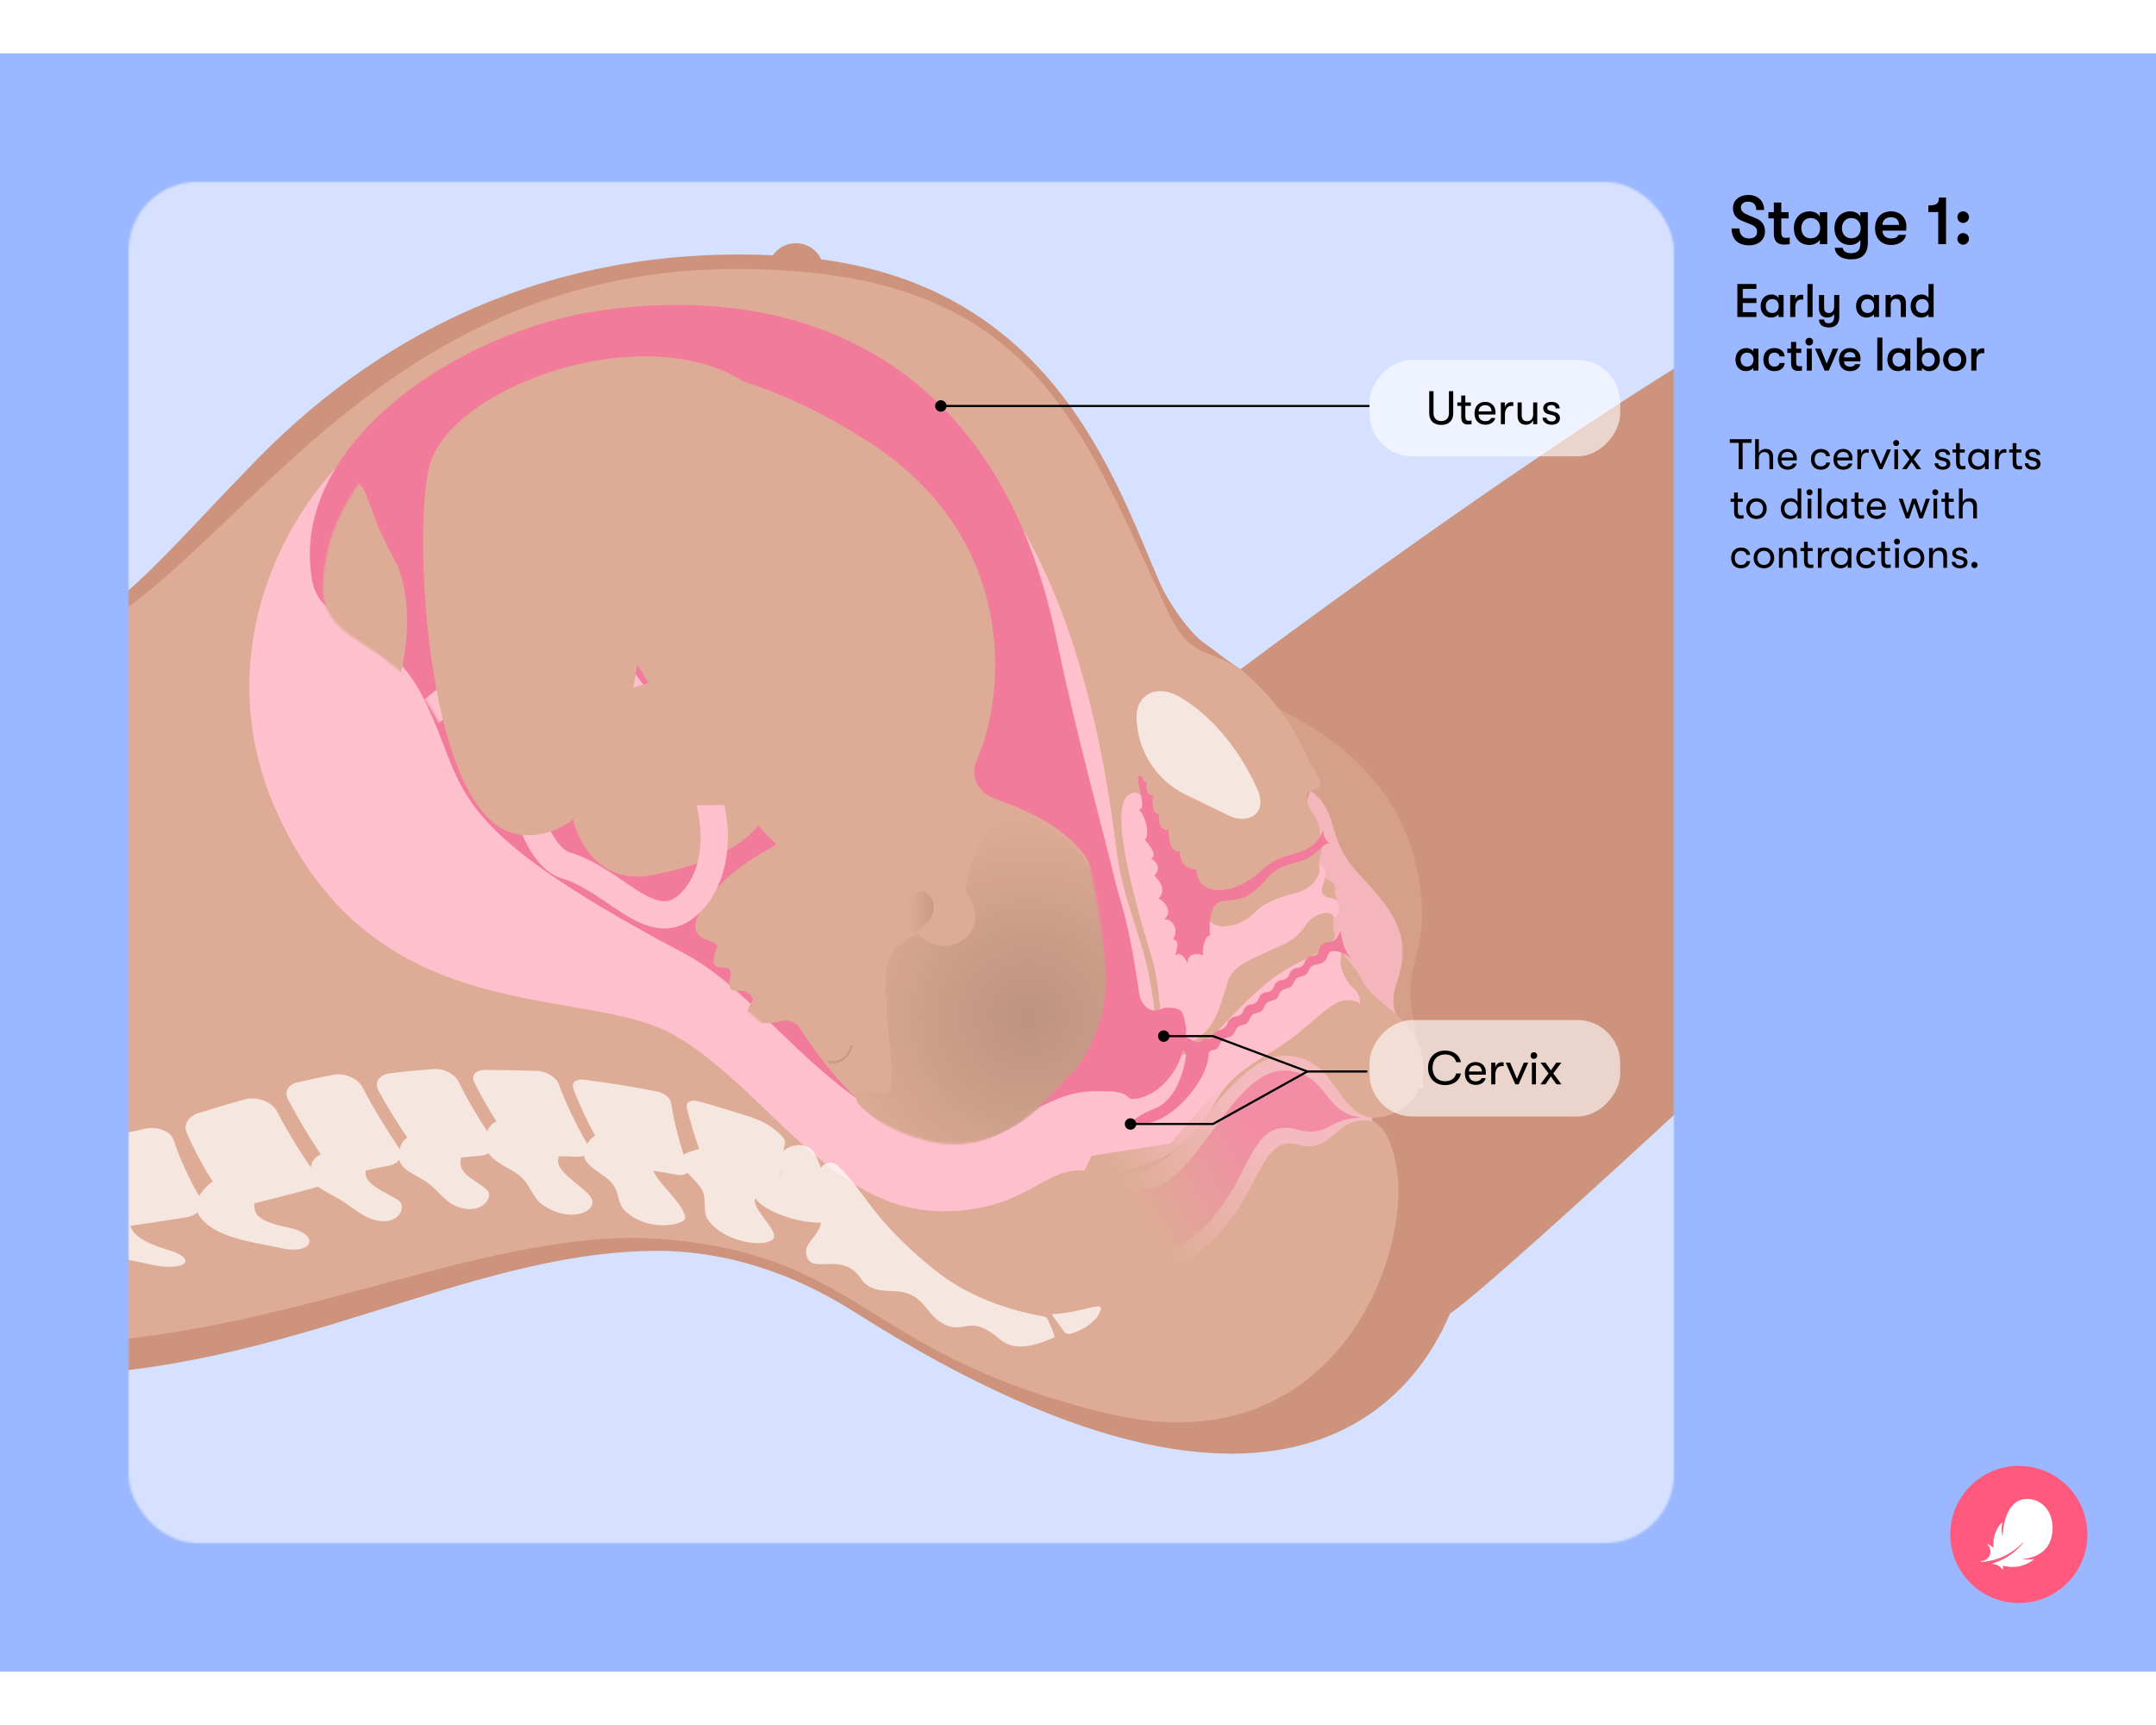 <?xml version="1.0" encoding="utf-8"?>
<svg xmlns="http://www.w3.org/2000/svg" fill="none" height="8" viewBox="0 0 1006 755" width="10">
<rect fill="#9BB7FF" height="755" transform="matrix(-1 0 0 1 1006 0)" width="1006"/>
<circle cx="942" cy="691" fill="#FF5A7D" r="32"/>
<path d="M924.522 703.827C926.71 703.7 930.567 703.158 934.561 701.366C940.875 698.534 944.136 694.403 944.185 694.442C944.342 694.564 942.086 697.807 937.843 700.663C934.805 702.704 932.232 703.764 929.63 704.545C927.994 705.033 930.509 704.159 932.857 705.81C934.469 706.942 934.537 708.173 934.6 707.167C934.63 706.703 934.61 706.039 934.566 705.541C936.051 705.961 938.17 706.352 940.821 706.059C943.712 705.736 946.378 704.662 948.746 702.885C949.576 702.26 948.844 702.445 948.419 702.528C947.384 702.729 945.489 702.934 943.385 702.431C944.805 702.431 953.995 701.767 956.798 693.7C959.776 685.111 955.704 674.447 945.679 674.447C935.65 674.447 934.298 689.345 934.473 692.104C933.966 690.614 933.756 688.422 934.102 686.522C934.234 685.805 934.41 684.984 933.521 686.039C931.817 688.065 929.581 691.977 930.23 697.235C929.439 696.581 928.726 696.127 928.062 695.785C927.315 695.399 926.993 695.248 927.828 696.293C928.487 697.118 929.288 699.003 928.282 700.966C927.511 702.47 926.182 703.212 924.766 703.368C924.093 703.427 924.039 703.856 924.522 703.827Z" fill="white"/>
<mask height="635" id="mask0_970_1613" maskUnits="userSpaceOnUse" style="mask-type:alpha" width="721" x="60" y="60">
<rect fill="#D9D9D9" height="635" rx="32" width="721" x="60" y="60"/>
</mask>
<g mask="url(#mask0_970_1613)">
<rect fill="#D5E1FF" height="663" width="836" x="-40" y="48"/>
<path d="M521 448L542 448" stroke="black"/>
<path d="M384.396 101.43C384.467 108.592 378.696 114.474 371.5 114.545C364.304 114.617 358.418 108.865 358.347 101.687C358.276 94.51 364.047 88.643 371.243 88.572C378.439 88.501 384.325 94.252 384.396 101.43Z" fill="#CE937D"/>
<path d="M17.412 274.474L21.836 270.87C36.493 258.93 45 241.028 45 222.123C45 182.967 9.595 153.336 -28.949 160.233L-50 164C-50 164 -80.5 171.5 -106.5 177.5C-132.5 183.5 -177 188.777 -177 188.777C-177 188.777 -242.998 559.135 -188.999 588C-135 616.866 20.798 616.866 20.798 616.866C133.388 615.752 216.845 559.562 304.908 558.691C342.735 558.317 375.167 572.137 399.248 587.561C617.839 726.147 668.992 605.275 676.541 588C701.824 570.92 891.001 393 891.001 393L891.001 94.654C838.858 92.141 578.867 287.304 578.867 287.304C570.231 281.779 566.319 278.067 562.31 275.417C555.05 270.647 544.905 255.561 541.427 247.588C519.619 197.649 489.954 102.83 368.599 94.654C265.726 87.74 182.504 125.652 120.568 188.777C75.29 234.937 51.768 266.818 17.412 274.474Z" fill="#CE937D"/>
<path d="M495.309 294.341C518.398 290.3 555.16 290.997 585.108 300.969C630.374 318.812 659.389 349.512 663.249 394.602C665.578 421.739 653.119 427.641 660.165 452.841C670.066 488.264 496.183 382.713 495.309 294.341Z" fill="#DEAC96" opacity="0.5"/>
<g opacity="0.8">
<g filter="url(#filter0_d_970_1613)" opacity="0.9">
<path d="M611.566 331.387C624.484 340.758 619.356 352.506 631.093 366.746C639.404 376.823 654.752 389.26 654.494 406.754C654.298 419.529 648.308 423.446 650.763 433.782C654.454 449.346 661.815 445.723 664.028 470.371L625.97 459.865L593.565 375.694L611.566 331.387Z" fill="#FFC0CD"/>
</g>
</g>
<path d="M634.648 430.713C642.124 446.517 660.614 447.041 664.013 470.37C666.273 485.857 653.737 496.433 640.712 496.562C639.406 496.605 639.153 497.545 640.76 498.252C645.085 500.161 649.893 507.43 651.875 521.275C657.838 562.855 621.779 659.6 517.159 634.628C403.736 607.56 403.283 561.76 311.606 553.383C228.395 545.783 133.241 600.952 20.651 602.065C20.651 602.065 -110.001 602.065 -231.001 580C-352.001 557.935 -188.501 200 -188.501 200C-188.501 200 -126.501 191.5 -99.001 185C-79.102 180.297 -49.777 172.452 -35.088 168.474C-29.062 166.843 -22.821 166.197 -16.59 166.583C10.689 168.273 32.869 189.206 36.132 216.342L36.352 218.173C38.639 237.186 31.529 256.123 17.295 268.934L4.999 280C98.499 280 156.929 79.117 379.625 102.461C486.216 113.626 508.071 182.27 544.875 260.311C555.226 282.281 562.248 276.985 578.882 287.319C603.384 307.981 609.365 328.041 611.551 331.401C623.982 350.522 606.489 337.384 610.242 349.828C611.991 355.652 615.685 355.953 616.053 365.218C618.744 371.355 614.498 374.333 615.573 380.363C616.631 386.27 624.527 385.47 622.782 390.959C622.807 393.464 624.84 393.767 623.201 399.132C618.375 414.919 630.933 423.664 634.633 430.728L634.648 430.713Z" fill="#DEAC96"/>
<g filter="url(#filter1_d_970_1613)">
<path d="M537.349 409.005C526.185 371.764 517.182 335.379 528.302 332.41C542.091 328.739 552.021 395.103 570.732 394.672C578.323 394.074 581.868 391.764 586.498 387.215C590.717 383.069 597.278 380.975 604.978 378.901C613.475 376.619 616.274 370.443 616.069 365.204C618.724 367.79 618.927 371.262 617.47 374.735C615.547 379.288 618.117 381.077 620.256 381.225C625.565 381.602 626.223 387.421 622.844 390.99C621.952 386.28 613.361 388.471 610.176 392.914C604.548 400.731 602.753 401.195 593.813 405.357C585.134 409.408 575.431 412.655 573.088 419.841C568.58 433.642 567.388 442.215 556.253 448.274C537.331 458.559 544.728 433.586 537.349 409.005Z" fill="#FFC0CD"/>
</g>
<g filter="url(#filter2_i_970_1613)">
<path d="M591.777 397.015C582.005 408.686 576.118 407.468 570.45 408.139C564.582 408.843 564.019 418.701 564.597 424.305C563.037 423.66 560.858 428.784 561.304 433.406C558.496 432.573 554.048 432.141 554.116 437.474C553.748 436.048 551.226 431.354 548.541 433.533C548.522 431.673 551.066 426.114 547.238 426.168C549.982 422.252 547.988 416.569 543.022 416.649C545.746 415.269 546.467 410.497 540.604 406.943C544.577 402.785 540.735 398.396 538.638 396.311C541.089 393.75 540.89 390.786 537.158 388.225C540.268 386.934 536.171 381.687 534.168 379.693C536.649 377.102 534.612 368.638 531.397 365.457C535.795 365.398 529.125 350.309 531.519 349.808C533.775 349.34 533.08 353.651 535.02 352.341C534.62 355.465 534.993 358.935 537.945 358.906C537.593 362.183 537.678 367.685 540.753 367.639C540.82 372.865 541.735 375.146 545.225 375.096C545.353 380.228 546.529 385.642 550.522 385.05C550.535 391.029 554.157 393.421 558.201 393.351C558.229 396.163 559.705 402.343 567.016 402.993C574.035 403.631 581.585 400.497 589.524 393.102C596.915 386.22 606.944 386.459 611.537 382.878C614.437 380.621 616.504 378.203 617.485 374.704C617.176 379.226 620.271 381.193 620.271 381.193C616.734 381.228 615.826 385.772 608.92 388.837C605.399 390.409 596.671 391.156 591.792 396.984L591.777 397.015Z" fill="#F27A9B"/>
</g>
<g opacity="0.7">
<path d="M625.495 501.891C619.503 507.13 614.366 511.684 605.837 509.233C591.016 504.968 588.827 523.019 576.061 541.498C545.314 586.023 508.326 567.084 498.429 561.54L510.743 516.091C524.037 521.431 532.368 533.43 560.987 497.656C583.438 469.583 592.923 466.046 604.6 468.129C623.257 471.464 624.94 495.518 640.729 496.576C640.468 496.609 639.612 497.186 640.776 498.266C636.522 497.263 630.252 497.74 625.495 501.906L625.495 501.891Z" fill="#FFC0CD"/>
</g>
<g filter="url(#filter3_d_970_1613)">
<path d="M505.5 508.5C486.25 507.322 479.019 527.257 440.176 527.519C387.616 527.869 357.406 469.714 314.381 445.208C272.33 421.262 173.679 444.709 128.001 338.643C99.748 272.998 126.511 205.088 169.56 168.264C206.769 136.418 290.928 107.718 371.983 127.421C471.937 151.717 507.722 252.686 520.886 358.489C523.827 382.116 532.446 398.431 536.238 417.975C541.181 443.519 538.008 450.743 545.508 453.39C550.6 455.184 555.692 455.272 562.441 448.842C575.558 436.323 577.75 432.49 590.62 421.465C604.603 409.476 619.644 407.959 623.232 399.162C623.232 399.162 626.435 404.234 625.58 409.529C624.971 413.271 627.526 419.686 630.599 422.529C633.145 424.887 634.575 426.471 634.617 430.744C633.716 429.754 631.247 428.902 627.834 429.059C622.3 429.298 615.346 436.714 604.818 445.195C592.506 455.108 576.197 460.556 567.686 475.442C561.776 485.784 547.207 510.673 512 508.5L505.5 508.5Z" fill="#FFC0CD"/>
</g>
<path d="M553.46 467.545C553.355 464.672 545.997 460.236 543.5 459.661C539.817 458.821 543.5 456 554.905 459.661C556.51 460.306 558.5 462.5 560.697 460.618C561.816 458.717 564.668 460.963 565.494 459.049C567.479 454.48 568.918 456.894 571.629 454.208C573.258 452.594 572.588 451.647 574.388 450.231C576.189 448.814 577.015 449.943 578.8 448.527C580.586 447.111 579.759 445.981 581.56 444.565C583.361 443.148 584.202 444.277 585.972 442.861C587.742 441.445 586.931 440.3 588.732 438.884C590.532 437.467 591.359 438.612 593.144 437.18C594.929 435.748 594.103 434.619 595.903 433.202C597.704 431.786 598.53 432.915 600.316 431.499C602.101 430.082 601.275 428.953 603.075 427.537C604.876 426.12 605.702 427.249 607.487 425.833C609.288 424.416 608.446 423.287 610.247 421.871C612.048 420.454 613.061 421.797 614.659 420.167C615.923 418.894 615.076 417.181 616.876 415.749C618.677 414.333 620.898 414.972 622.517 413.864C623.953 412.897 625.114 410.549 625.564 409.423C625.936 411.294 626.104 417.379 630.583 422.438C626.935 418.985 621.71 417.853 620.114 419.714C619.096 420.907 619.455 423.009 616.854 424.372C615.599 425.03 613.123 425.024 611.918 425.989C610.804 426.876 610.47 428.878 609.28 429.827C608.151 430.73 606.181 430.611 605.007 431.575C603.832 432.54 603.544 434.495 602.385 435.444C601.225 436.393 599.271 436.274 598.112 437.223C596.952 438.172 596.649 440.158 595.505 441.091C594.361 442.025 592.376 441.937 591.232 442.886C590.088 443.85 589.769 445.836 588.641 446.77C587.512 447.703 585.527 447.63 584.398 448.564C583.27 449.497 582.936 451.529 581.823 452.463C580.663 453.427 578.679 453.339 577.581 454.272C576.406 455.268 576.103 457.253 575.005 458.171C573.815 459.167 571.862 459.094 570.778 459.981C569.085 461.381 569.084 462.825 568.234 463.894C567.383 464.963 566.351 464.805 565.431 465.06C564.587 465.299 564.026 466.057 563.988 466.934C563.682 473.316 559.142 482.26 551.16 490.024C544.976 496.049 536.5 501 527.5 499.5C527.5 499.5 529 496.5 537.118 492.945C548.802 489.494 552.332 474.719 553.429 467.469L553.46 467.545Z" fill="#F27A9B"/>
<g filter="url(#filter4_i_970_1613)">
<path d="M528.351 500.536C540.79 500.072 553.462 485.603 553.462 467.545L552.5 462.5L551.5 460C549.5 457.5 546 458 543 458C537 461.5 532.356 457 531.5 451C526.578 416.5 522.288 406.845 521 401.5C512.902 367.903 503.23 334.779 492.547 284.023C467.712 165.961 385.626 118.172 280.933 132.549C214.235 141.708 133.998 195.315 145.73 258.926C149.679 280.313 180.065 278.598 197.588 313.47C219.189 356.448 202.799 370.812 319.102 432.543C344.765 446.169 361.998 470.422 391.621 494.138C420.67 517.398 445.5 526.5 484.5 504.5C499 497.5 504 496.464 518.5 497C520.198 497.063 523.911 497.604 525.614 498.948C526.435 499.596 527.306 500.575 528.351 500.536Z" fill="#F27A9B"/>
</g>
<g filter="url(#filter5_i_970_1613)">
<path d="M355.126 354.258C362.59 364.114 348.679 383.48 303.889 391.931C259.098 400.382 253.819 320.661 288.24 333.463C322.66 346.264 355.111 354.258 355.111 354.258L355.126 354.258Z" fill="#DEAC96"/>
</g>
<g opacity="0.7">
<path d="M498.674 559.926C503.468 561.031 510.481 559.563 514.814 552.942C517.541 548.796 519.351 549.884 518.978 554.13C518.507 559.407 523.411 562.248 529.546 562.188C541.371 562.071 558.467 556.906 573.725 532.301C584.291 515.273 587.479 497.12 605.475 502.152C619.57 506.101 619.708 496.709 635.208 496.555C617.532 494.332 619.788 476.834 601.62 474.677C581.62 472.308 568.479 502.595 551.63 520.253C537.231 535.351 533.953 525.793 528.548 534.331C526.57 538.101 525.872 537.493 524.578 534.124C523.079 530.265 514.145 527.264 508.867 526.932L498.705 559.895L498.674 559.926Z" fill="#F27A9B"/>
</g>
<g opacity="0.7">
<path d="M45.018 506.496C40.414 507.402 37.228 510.308 37.552 513.502C38.168 519.813 39.187 526.382 40.632 532.623C33.786 535.488 30.614 541.222 30.229 545.822C32.947 559.49 55.777 561.831 67.86 564.494C85.669 569.221 93.971 562.806 78.224 558.182C66.24 554.627 61.927 550.857 60.859 546.995C69.612 545.755 78.18 544.441 86.84 543.049C92.736 542.099 95.692 537.72 93.314 533.716C88.78 526.199 84.431 517.112 80.992 506.878C79.676 502.833 73.362 500.436 67.777 501.706C60.412 503.362 52.785 505.005 45.018 506.496Z" fill="white"/>
<path d="M92.739 494.358C87.879 495.851 85.472 499.671 87.094 503.513C90.336 511.013 94.505 518.949 99.269 526.357C93.891 530.007 91.038 535.43 91.461 539.284C96.357 552.239 117.154 554.369 129.329 557.016C146.504 561.426 149.954 551.002 134.605 547.833C119.35 544.726 118.515 541.199 118.715 536.478C128.426 534.138 138.151 531.598 147.706 528.952C149.515 528.427 150.13 526.899 149.024 525.434C141.447 515.026 134.695 504.042 129.131 493.43C126.812 489.072 119.805 486.513 114.16 487.998C107.259 489.942 100.144 492.072 92.709 494.374L92.739 494.358Z" fill="white"/>
<path d="M138.918 480.022C134.498 480.988 132.517 484.404 134.336 487.86C138.725 496.347 144.323 505.699 149.677 513.669C145.681 515.461 144.533 519.1 144.908 522.8C145.476 528.912 151.735 530.479 158.976 534.973C164.02 538.059 168.785 542.438 173.705 543.942C186.601 547.918 189.959 537.541 185.828 535.045C178.88 530.734 169.189 527.325 170.666 521.208C174.487 520.34 178.201 519.566 181.884 518.822C186.72 517.898 188.372 513.901 185.625 509.855C179.883 501.489 173.833 491.512 169.191 482.397C167.105 478.283 160.788 475.532 155.599 476.506C150.197 477.62 144.657 478.766 138.964 480.021L138.918 480.022Z" fill="white"/>
<path d="M226.257 474.239C221.89 474.282 219.67 476.902 221.348 480.19C224.157 485.895 227.772 492.207 231.662 498.317C229.733 499.166 228.408 500.547 227.686 502.168C222.036 517.026 237.795 518.192 244.138 525.184C247.729 529.084 248.824 534.038 252.867 536.949C265.923 546.334 279.09 540.348 275.968 534.123C273.255 528.785 257.033 521.337 261.041 514.488C263.764 514.584 266.456 514.696 269.056 514.793C273.857 515.038 275.966 512.143 273.791 508.414C269.114 500.421 264.106 490.08 260.662 480.831C259.571 477.798 255.052 474.968 250.929 474.763C247.251 474.554 230.855 474.239 226.272 474.254L226.241 474.254L226.257 474.239Z" fill="white"/>
<path d="M182.214 475.813C176.961 476.418 174.444 480.009 176.636 483.999C180.521 491.139 185.35 498.945 190.062 505.861C187.999 507.111 186.927 509.105 186.441 511.308C184.031 521.107 193.592 522.181 200.365 527.57C204.116 530.484 207.7 535.291 211.487 537.19C223.912 543.338 230.4 533.867 227.601 530.682C223.541 526.05 212.61 523.222 215.267 515.096C218.232 514.836 221.075 514.593 223.902 514.349C229.71 513.877 231.854 509.798 228.841 505.263C223.424 497.108 217.873 487.803 213.901 479.603C212.206 476.192 207.013 473.538 202.51 473.844C195.979 474.324 189.249 474.959 182.23 475.828L182.214 475.813Z" fill="white"/>
<path d="M267.497 482.915C270.166 490.052 273.843 497.947 277.649 504.918C276.732 505.48 276 506.133 275.438 506.784C265.756 518.331 281.761 521.062 286.415 528.256C289.038 532.272 288.081 536.57 291.512 539.872C302.583 550.598 320.412 546.472 319.762 542.943C318.418 536.116 307.028 527.268 304.862 521.295C308.574 521.889 312.178 522.498 315.676 523.156C319.605 523.931 321.911 522.356 320.868 519.477C317.291 509.26 314.544 498.866 313.065 489.305C312.738 487.371 309.947 485.047 307.034 484.43C295.447 482.147 283.833 480.264 272.285 478.81C268.653 478.493 266.532 480.235 267.528 482.915L267.497 482.915Z" fill="white"/>
<path d="M320.456 491.814C321.933 498.04 323.999 504.782 326.262 511.246C325.448 511.393 324.589 511.601 323.761 511.886C308.577 515.909 325.282 524.09 327.996 531.119C329.542 535.084 327.878 540.942 330.574 544.496C339.286 556.153 360.49 557.419 361.175 552.048C361.862 546.923 345.61 534.741 355.323 532.585C357.739 532.761 363.935 534.129 363.917 532.393C364.01 524.614 364.767 515.707 366.322 508.053C366.806 505.665 359.12 499.778 354.657 497.931C353.113 497.286 351.461 496.687 349.81 496.089C346.709 495.043 331.16 490.278 326.427 489.05C322.448 487.936 319.846 489.222 320.487 491.829L320.456 491.814Z" fill="white"/>
<path d="M388.633 545.213C388.633 545.213 378.317 547.052 365.275 542.263C352.186 537.458 349.42 531.383 353.635 530.02C357.882 528.687 366.648 528.754 364.043 518.835C361.456 509.131 376.545 506.307 380.073 513.097C384.007 520.666 387.809 534.954 388.633 545.198L388.633 545.213Z" fill="white"/>
<path d="M491.573 588.154C491.02 588.16 490.823 588.531 491.244 589.08C492.414 590.713 494.893 594.178 496.654 596.512C496.997 597 497.739 597.408 498.416 597.463C500.541 597.657 511.984 593.148 513.634 585.846C514.444 582.272 504.101 587.631 491.573 588.154Z" fill="white"/>
<path d="M380.807 536.114C389.397 550.985 372.362 553.013 376.851 562.222C380.195 569.075 393.322 559.093 401.689 571.644C402.969 573.568 404.614 575.151 408.041 576.408C415.864 579.051 423.445 574.35 431.916 584.933C435.061 588.867 436.974 591.077 440.592 592.978C450.62 597.813 452.196 587.622 466.605 599.991C473.973 606.405 485.033 602.068 491.633 599.206C492.046 599.017 492.133 598.509 491.912 597.881C491.12 595.583 489.924 592.844 488.982 590.886C488.637 590.182 487.984 589.481 487.353 589.365C469.99 586.262 451.213 579.993 435.135 566.841C406.624 543.575 404.184 531.687 391.066 519.151C383.8 512.214 376.379 528.442 380.791 536.084L380.807 536.114Z" fill="white"/>
</g>
<path d="M530.353 309.658C530.506 325.103 539.395 339.126 553.318 345.889C558.356 348.345 568.431 353.241 573.468 355.681C581.813 359.733 592.257 355.265 586.442 342.672C576.919 322.031 563.398 307.794 550.514 300.297C539.563 293.935 530.25 299.176 530.353 309.627L530.353 309.642L530.353 309.658Z" fill="white" opacity="0.7"/>
<path d="M546.192 508.502L509.266 514.391L483.777 568.25L561.61 580.945L605.155 524.335L570.989 479.729L546.192 508.502Z" fill="url(#paint0_linear_970_1613)"/>
<g style="mix-blend-mode:multiply">
<path d="M243.761 407.805C246.466 399.878 222.756 395.548 204.435 348.418C199.623 336.062 197.101 325.22 190.348 314.143C181.313 299.307 166.598 290.246 155.657 283.299C130.741 267.483 143.551 239.428 136.856 240.478C129.163 241.692 113.298 304.422 141.664 350.269C176.78 407.023 241.25 415.162 243.761 407.805Z" fill="#FFC0CD"/>
</g>
<mask height="372" id="mask1_970_1613" maskUnits="userSpaceOnUse" style="mask-type:alpha" width="367" x="150" y="137">
<path d="M516.026 428.506C512.645 380.537 498.865 347.796 486.544 285.298C475.551 229.55 449.172 190.201 413.247 163.735C338.083 108.361 156.209 144.789 150.746 247.042C148.877 281.952 194.399 268.114 212.759 333.303C229.319 392.116 300.757 397.22 364.984 461.71C403.319 500.203 449.81 533.051 491.485 484.744C496.304 479.163 501.784 473.452 507.939 470.717C510.374 469.632 511.95 467.265 512.139 464.604C512.775 455.837 516.901 440.733 516.041 428.491L516.026 428.506Z" fill="#F7F5EA"/>
</mask>
<g mask="url(#mask1_970_1613)">
<g filter="url(#filter6_i_970_1613)">
<path d="M261.539 195.039C252.092 140.183 324.723 130.626 406.589 184.228C474.866 228.927 469.684 300.467 455.649 332.161C452.475 339.34 456.52 347.17 463.943 349.74C513.94 367.06 516.431 390.291 517.085 425.36C518.071 478.41 466.916 515.052 435.461 509.784C406.147 504.878 381.972 470.687 373.286 456.94C371.583 454.236 368.401 452.869 365.286 453.514C356.891 455.242 342.112 456.802 351.441 443.737C348.042 434.364 337.893 445.378 340.781 432.545C342.74 423.872 328.242 435.175 334.663 418.849C336.433 414.359 309.536 418.959 336.557 389.519C345.183 380.134 362.335 371.249 362.335 371.249C362.335 371.249 277.984 290.42 261.539 195.07L261.539 195.039Z" fill="#DEAC96"/>
</g>
<path d="M188.23 319.374C188.23 319.374 222.645 283.436 230.718 294.254C238.791 305.072 241.545 372.029 264.235 378.921C286.925 385.814 303.527 411.61 320.14 398.043C336.753 384.475 336.881 353.902 324.535 333.935C312.188 313.968 287.304 296.614 284.591 277.382" stroke="#FFC0CD" stroke-linecap="round" stroke-width="12.688"/>
<g filter="url(#filter7_i_970_1613)">
<path d="M147.056 270.781C157.029 242.031 160.185 194.136 184.165 203.982C194.464 208.215 190.31 215.741 205.216 242.615C220.122 269.489 204.434 334.6 182.38 325.135C160.326 315.67 132.957 311.452 147.056 270.781Z" fill="#DEAC96"/>
</g>
<g filter="url(#filter8_i_970_1613)">
<path d="M196.497 197.558C210.956 152.748 339.27 116.634 365.969 188.381C380.109 226.391 296.985 235.344 296.985 235.344C296.985 235.344 299.738 375.343 239.504 370.989C193.797 367.691 187.992 223.91 196.497 197.558Z" fill="#DEAC96"/>
</g>
<g filter="url(#filter9_di_970_1613)">
<path d="M362.263 290.893C362.263 290.893 382.715 223.875 415.286 239.384C447.857 254.894 463.768 321.106 414.852 347.905C386.357 363.511 254.751 371.591 256.924 337.908C259.098 304.225 362.263 290.893 362.263 290.893Z" fill="#DEAC96"/>
</g>
<g filter="url(#filter10_i_970_1613)">
<path d="M377.283 456.87C377.283 456.87 381.026 446.581 392.84 442.298C401.381 463.041 383.844 471.868 377.283 456.87Z" fill="#DEAC96"/>
</g>
<path d="M517.1 425.345C516.554 395.009 514.604 373.54 481.685 357.081C450.077 344.16 448.606 408.439 448.606 408.439C448.606 408.439 415.886 405.872 413.656 427.644C412.435 439.445 414.755 456.314 415.678 468.802C416.428 479.369 416.21 486.795 411.982 485.362C410.069 484.72 408.235 484.323 406.588 484.17C400.231 483.587 396.537 486.452 402.08 491.808C411.793 500.503 423.183 507.707 435.475 509.768C466.946 515.036 518.101 478.394 517.1 425.345Z" fill="#DEAC96"/>
<path d="M517.1 425.345C516.554 395.009 514.604 373.54 481.685 357.081C450.077 344.16 448.606 408.439 448.606 408.439C448.606 408.439 415.886 405.872 413.656 427.644C412.435 439.445 414.755 456.314 415.678 468.802C416.428 479.369 416.21 486.795 411.982 485.362C410.069 484.72 408.235 484.323 406.588 484.17C400.231 483.587 396.537 486.452 402.08 491.808C411.793 500.503 423.183 507.707 435.475 509.768C466.946 515.036 518.101 478.394 517.1 425.345Z" fill="url(#paint1_radial_970_1613)" fill-opacity="0.15"/>
<g filter="url(#filter11_i_970_1613)">
<path d="M410.903 388.614C411.94 378.398 431.897 371.745 448.741 390.807C465.584 409.869 444.912 425.106 431.67 415.645C423.276 409.642 428.041 404.783 422.525 399.074C416.372 392.695 410.005 397.277 410.888 388.614L410.903 388.614Z" fill="#DEAC96"/>
</g>
<path d="M411.7 403.993C409.191 399.114 415.753 392.425 420.253 393.333C424.752 394.242 428.716 389.176 432.419 391.937C440.49 397.944 432.916 409.547 422.346 410.62C411.776 411.693 413.66 407.816 411.7 403.993Z" fill="#DEAC96"/>
<path d="M411.7 403.993C409.191 399.114 415.753 392.425 420.253 393.333C424.752 394.242 428.716 389.176 432.419 391.937C440.49 397.944 432.916 409.547 422.346 410.62C411.776 411.693 413.66 407.816 411.7 403.993Z" fill="url(#paint2_linear_970_1613)" fill-opacity="0.2"/>
<g filter="url(#filter12_f_970_1613)">
<path d="M394.994 229.712C385.737 257.79 351.859 271.803 319.325 261.009C286.79 250.216 267.92 218.703 277.178 190.625C286.435 162.547 320.314 148.535 352.848 159.328C385.382 170.122 404.252 201.633 394.994 229.712Z" fill="#DEAC96"/>
</g>
<g filter="url(#filter13_f_970_1613)">
<path d="M423.198 349.667C396.671 354.853 369.259 328.483 361.971 290.767C354.683 253.052 370.279 218.272 396.805 213.086C423.332 207.9 450.744 234.271 458.032 271.987C465.321 309.702 449.725 344.481 423.198 349.667Z" fill="#DEAC96"/>
</g>
<g filter="url(#filter14_f_970_1613)">
<path d="M399.502 466.28C394.391 470.611 387.05 470.337 383.106 465.67C379.163 461.002 380.109 453.707 385.22 449.377C390.331 445.046 397.672 445.32 401.615 449.987C405.559 454.655 404.613 461.95 399.502 466.28Z" fill="#DEAC96"/>
</g>
<path d="M386.398 470.551C386.398 470.551 394.755 472.713 397.532 462.756" stroke="black" stroke-miterlimit="10" stroke-opacity="0.1" stroke-width="1.057"/>
</g>
</g>
<rect fill="white" fill-opacity="0.6" height="45" rx="20" transform="matrix(-1 0 0 1 756 143)" width="117"/>
<path d="M672.474 173.352C669.086 173.352 666.886 171.46 666.886 167.94V157.6H668.888V167.83C668.888 170.272 670.296 171.548 672.474 171.548C674.674 171.548 676.082 170.272 676.082 167.83V157.6H678.084V167.94C678.084 171.46 675.884 173.352 672.474 173.352ZM685.361 171.416C685.735 171.416 686.351 171.35 686.637 171.284V172.978C686.263 173.066 685.581 173.132 684.921 173.132C683.733 173.132 681.819 172.912 681.819 169.634V164.464H679.993V162.858H681.819V159.646H683.733V162.858H686.285V164.464H683.733V169.216C683.733 171.152 684.393 171.416 685.361 171.416ZM697.804 167.368C697.804 167.742 697.804 168.028 697.76 168.49H689.906C689.95 170.448 691.16 171.592 693.096 171.592C694.438 171.592 695.362 171.064 695.78 170.096H697.694C697.342 171.966 695.472 173.264 693.096 173.264C689.972 173.264 688.014 171.196 688.014 167.918C688.014 164.706 689.994 162.594 693.008 162.594C695.868 162.594 697.804 164.574 697.804 167.368ZM689.906 167.016H695.934C695.934 165.234 694.834 164.134 692.986 164.134C691.138 164.134 689.994 165.3 689.906 167.016ZM700.3 173V162.858H702.214V165.168C702.61 163.452 703.908 162.704 705.184 162.704C705.536 162.704 705.866 162.726 706.108 162.792V164.552C705.778 164.486 705.514 164.486 705.162 164.486C703.16 164.486 702.214 166.312 702.214 168.578V173H700.3ZM711.968 173.264C709.702 173.264 708.118 171.9 708.118 169.106V162.858H710.032V168.666C710.032 170.448 710.692 171.614 712.496 171.614C714.586 171.614 715.378 170.03 715.378 168.402V162.858H717.292V173H715.378V171.152C714.828 172.406 713.64 173.264 711.968 173.264ZM723.97 173.264C721.484 173.264 719.768 171.834 719.768 169.964H721.66C721.66 170.954 722.584 171.724 724.08 171.724C725.202 171.724 725.95 171.174 725.95 170.272C725.95 169.59 725.642 169.128 724.432 168.82L722.364 168.292C720.868 167.874 720.076 166.906 720.076 165.498C720.076 163.782 721.66 162.594 723.86 162.594C726.28 162.594 727.754 163.76 727.754 165.652H725.884C725.884 164.684 725.114 164.068 723.794 164.068C722.738 164.068 721.968 164.574 721.968 165.41C721.968 166.048 722.342 166.51 723.442 166.818L725.532 167.39C727.028 167.808 727.886 168.798 727.886 170.206C727.886 172.142 726.368 173.264 723.97 173.264Z" fill="black"/>
<path d="M436.333 164.5C436.333 165.973 437.527 167.167 439 167.167C440.473 167.167 441.667 165.973 441.667 164.5C441.667 163.027 440.473 161.833 439 161.833C437.527 161.833 436.333 163.027 436.333 164.5ZM439 165L639 165L639 164L439 164L439 165Z" fill="black"/>
<rect fill="white" fill-opacity="0.6" height="45" rx="20" transform="matrix(-1 0 0 1 756 451)" width="117"/>
<path d="M674.3 481.352C669.306 481.352 666.336 477.876 666.336 473.3C666.336 468.724 669.306 465.248 674.3 465.248C678.458 465.248 681.098 467.558 681.67 470.66H679.47C678.898 468.482 677.16 467.052 674.322 467.052C670.582 467.052 668.426 469.67 668.426 473.3C668.426 476.93 670.582 479.548 674.322 479.548C677.16 479.548 678.898 478.118 679.47 475.94H681.67C681.098 479.042 678.458 481.352 674.3 481.352ZM693.314 475.368C693.314 475.742 693.314 476.028 693.27 476.49H685.416C685.46 478.448 686.67 479.592 688.606 479.592C689.948 479.592 690.872 479.064 691.29 478.096H693.204C692.852 479.966 690.982 481.264 688.606 481.264C685.482 481.264 683.524 479.196 683.524 475.918C683.524 472.706 685.504 470.594 688.518 470.594C691.378 470.594 693.314 472.574 693.314 475.368ZM685.416 475.016H691.444C691.444 473.234 690.344 472.134 688.495 472.134C686.648 472.134 685.504 473.3 685.416 475.016ZM695.81 481V470.858H697.724V473.168C698.12 471.452 699.418 470.704 700.694 470.704C701.046 470.704 701.376 470.726 701.618 470.792V472.552C701.288 472.486 701.024 472.486 700.672 472.486C698.67 472.486 697.724 474.312 697.724 476.578V481H695.81ZM707.05 481L702.584 470.858H704.63L707.82 478.448L711.032 470.858H713.078L708.612 481H707.05ZM715.727 469.12C714.803 469.12 714.165 468.438 714.165 467.58C714.165 466.722 714.803 466.018 715.727 466.018C716.629 466.018 717.267 466.722 717.267 467.58C717.267 468.438 716.629 469.12 715.727 469.12ZM714.781 481V470.858H716.673V481H714.781ZM718.748 481L722.554 475.896L718.792 470.858H721.146L723.654 474.488L726.184 470.858H728.538L724.776 475.896L728.582 481H726.228L723.654 477.282L721.102 481H718.748Z" fill="black"/>
<path d="M609.5 475L638 475" stroke="black"/>
<path d="M540.333 458.5C540.333 459.973 541.527 461.167 543 461.167C544.473 461.167 545.667 459.973 545.667 458.5C545.667 457.027 544.473 455.833 543 455.833C541.527 455.833 540.333 457.027 540.333 458.5ZM566 458.5L566.176 458.032L566.091 458L566 458L566 458.5ZM566 499.5L566 500L566.13 500L566.243 499.937L566 499.5ZM524.833 499.5C524.833 500.973 526.027 502.167 527.5 502.167C528.973 502.167 530.167 500.973 530.167 499.5C530.167 498.027 528.973 496.833 527.5 496.833C526.027 496.833 524.833 498.027 524.833 499.5ZM610 475L610.243 475.437L611.187 474.911L610.176 474.532L610 475ZM543 459L566 459L566 458L543 458L543 459ZM566 499L527.5 499L527.5 500L566 500L566 499ZM565.824 458.968L609.824 475.468L610.176 474.532L566.176 458.032L565.824 458.968ZM609.757 474.563L565.757 499.063L566.243 499.937L610.243 475.437L609.757 474.563Z" fill="black"/>
<path d="M816.12 89.544C810.936 89.544 807.96 86.696 807.96 81.672H811.64C811.64 84.584 813.304 86.344 816.088 86.344C818.52 86.344 819.864 85.224 819.864 83.208C819.864 81.512 819.064 80.648 816.536 79.624L812.888 78.152C810.072 77.064 808.6 75.048 808.6 72.2C808.6 68.552 811.544 66.056 815.768 66.056C820.216 66.056 823.16 68.84 823.16 73.064H819.48C819.48 70.6 818.136 69.192 815.64 69.192C813.528 69.192 812.312 70.28 812.312 71.976C812.312 73.512 813.4 74.536 816.024 75.592L819.32 76.936C822.136 78.088 823.544 80.072 823.544 83.112C823.544 86.952 820.568 89.544 816.12 89.544ZM833.336 86.056C833.88 86.056 834.744 85.992 835.096 85.928V89C834.552 89.096 833.528 89.192 832.504 89.192C830.808 89.192 827.672 88.968 827.672 83.944V77H825.144V74.088H827.672V69.576H831.16V74.088H834.584V77H831.16V83.144C831.16 85.736 831.96 86.056 833.336 86.056ZM844.354 89.384C839.554 89.384 837.026 85.928 837.026 81.544C837.026 77.16 839.81 73.704 844.45 73.704C846.434 73.704 848.226 74.6 849.154 76.104V74.088H852.61V89H849.154V86.984C848.226 88.488 846.178 89.384 844.354 89.384ZM844.866 86.28C847.842 86.28 849.282 84.104 849.282 81.544C849.282 78.984 847.842 76.808 844.866 76.808C842.146 76.808 840.514 78.824 840.514 81.544C840.514 84.264 842.146 86.28 844.866 86.28ZM868.06 74.088H871.548V88.36C871.548 91.304 870.62 93.512 868.86 94.792C867.612 95.72 865.884 96.104 863.74 96.104C861.756 96.104 859.868 95.688 858.492 94.76C857.084 93.8 856.188 92.36 856.124 90.696H859.772C860.06 92.232 861.308 93.224 863.708 93.224C866.556 93.224 868.06 91.976 868.06 88.616V86.984C867.164 88.488 865.116 89.384 863.292 89.384C858.652 89.384 855.964 85.928 855.964 81.544C855.964 77.16 858.908 73.704 863.388 73.704C865.372 73.704 867.164 74.6 868.06 76.104V74.088ZM863.804 86.28C866.652 86.28 868.22 84.104 868.22 81.544C868.22 78.984 866.652 76.808 863.804 76.808C861.18 76.808 859.452 78.824 859.452 81.544C859.452 84.264 861.18 86.28 863.804 86.28ZM889.525 80.776C889.525 81.384 889.493 81.864 889.429 82.696H878.357C878.453 85.064 879.989 86.344 882.517 86.344C884.245 86.344 885.269 85.8 885.845 84.648H889.365C888.917 87.432 886.101 89.384 882.517 89.384C877.813 89.384 874.901 86.376 874.901 81.544C874.901 76.776 877.845 73.704 882.389 73.704C886.645 73.704 889.525 76.584 889.525 80.776ZM878.357 80.04H886.101C886.069 77.736 884.725 76.456 882.325 76.456C879.861 76.456 878.389 77.928 878.357 80.04ZM904.384 89V74.024H899.776V70.952C903.84 70.952 904.704 69.928 904.704 67.24H908.032V89H904.384ZM916.014 79.112C914.51 79.112 913.326 77.864 913.326 76.392C913.326 74.92 914.51 73.704 916.014 73.704C917.518 73.704 918.734 74.92 918.734 76.392C918.734 77.864 917.518 79.112 916.014 79.112ZM916.014 89.256C914.51 89.256 913.326 88.008 913.326 86.536C913.326 85.064 914.51 83.848 916.014 83.848C917.518 83.848 918.734 85.064 918.734 86.536C918.734 88.008 917.518 89.256 916.014 89.256Z" fill="black"/>
<path d="M811.3 194V181.72H807.12V180H817.3V181.72H813.12V194H811.3ZM823.91 184.54C826.19 184.54 827.35 185.86 827.35 188.32V194H825.61V189.08C825.61 187.02 824.95 186.04 823.29 186.04C821.57 186.04 820.69 187.26 820.69 189.12V194H818.95V180H820.69V186.48C821.19 185.3 822.31 184.54 823.91 184.54ZM838.418 188.88C838.418 189.22 838.418 189.48 838.378 189.9H831.238C831.278 191.68 832.378 192.72 834.138 192.72C835.358 192.72 836.198 192.24 836.578 191.36H838.318C837.998 193.06 836.298 194.24 834.138 194.24C831.298 194.24 829.518 192.36 829.518 189.38C829.518 186.46 831.318 184.54 834.058 184.54C836.658 184.54 838.418 186.34 838.418 188.88ZM831.238 188.56H836.718C836.718 186.94 835.718 185.94 834.038 185.94C832.358 185.94 831.318 187 831.238 188.56ZM849.586 194.24C846.746 194.24 845.006 192.26 845.006 189.4C845.006 186.54 846.746 184.56 849.586 184.56C852.066 184.56 853.666 185.92 853.886 187.98H852.146C851.906 186.76 851.026 186.12 849.566 186.12C847.806 186.12 846.726 187.34 846.726 189.4C846.726 191.44 847.806 192.68 849.566 192.68C851.026 192.68 851.906 192.04 852.146 190.88H853.886C853.666 192.9 852.066 194.24 849.586 194.24ZM864.394 188.88C864.394 189.22 864.394 189.48 864.354 189.9H857.214C857.254 191.68 858.354 192.72 860.114 192.72C861.334 192.72 862.174 192.24 862.554 191.36H864.294C863.974 193.06 862.274 194.24 860.114 194.24C857.274 194.24 855.494 192.36 855.494 189.38C855.494 186.46 857.294 184.54 860.034 184.54C862.634 184.54 864.394 186.34 864.394 188.88ZM857.214 188.56H862.694C862.694 186.94 861.694 185.94 860.014 185.94C858.334 185.94 857.294 187 857.214 188.56ZM866.664 194V184.78H868.404V186.88C868.764 185.32 869.944 184.64 871.104 184.64C871.424 184.64 871.724 184.66 871.944 184.72V186.32C871.644 186.26 871.404 186.26 871.084 186.26C869.264 186.26 868.404 187.92 868.404 189.98V194H866.664ZM876.882 194L872.822 184.78H874.682L877.582 191.68L880.502 184.78H882.362L878.302 194H876.882ZM884.77 183.2C883.93 183.2 883.35 182.58 883.35 181.8C883.35 181.02 883.93 180.38 884.77 180.38C885.59 180.38 886.17 181.02 886.17 181.8C886.17 182.58 885.59 183.2 884.77 183.2ZM883.91 194V184.78H885.63V194H883.91ZM887.517 194L890.977 189.36L887.557 184.78H889.697L891.977 188.08L894.277 184.78H896.417L892.997 189.36L896.457 194H894.317L891.977 190.62L889.657 194H887.517ZM906.482 194.24C904.222 194.24 902.662 192.94 902.662 191.24H904.382C904.382 192.14 905.222 192.84 906.582 192.84C907.602 192.84 908.282 192.34 908.282 191.52C908.282 190.9 908.002 190.48 906.902 190.2L905.022 189.72C903.662 189.34 902.942 188.46 902.942 187.18C902.942 185.62 904.382 184.54 906.382 184.54C908.582 184.54 909.922 185.6 909.922 187.32H908.222C908.222 186.44 907.522 185.88 906.322 185.88C905.362 185.88 904.662 186.34 904.662 187.1C904.662 187.68 905.002 188.1 906.002 188.38L907.902 188.9C909.262 189.28 910.042 190.18 910.042 191.46C910.042 193.22 908.662 194.24 906.482 194.24ZM915.934 192.56C916.274 192.56 916.834 192.5 917.094 192.44V193.98C916.754 194.06 916.134 194.12 915.534 194.12C914.454 194.12 912.714 193.92 912.714 190.94V186.24H911.054V184.78H912.714V181.86H914.454V184.78H916.774V186.24H914.454V190.56C914.454 192.32 915.054 192.56 915.934 192.56ZM922.906 194.24C919.966 194.24 918.346 192.12 918.346 189.4C918.346 186.68 920.086 184.54 922.946 184.54C924.406 184.54 925.606 185.28 926.186 186.42V184.78H927.906V194H926.186V192.38C925.606 193.52 924.286 194.24 922.906 194.24ZM923.146 192.68C925.166 192.68 926.266 191.18 926.266 189.4C926.266 187.62 925.166 186.1 923.146 186.1C921.246 186.1 920.066 187.5 920.066 189.4C920.066 191.28 921.246 192.68 923.146 192.68ZM930.902 194V184.78H932.642V186.88C933.002 185.32 934.182 184.64 935.342 184.64C935.662 184.64 935.962 184.66 936.182 184.72V186.32C935.882 186.26 935.642 186.26 935.322 186.26C933.502 186.26 932.642 187.92 932.642 189.98V194H930.902ZM942.34 192.56C942.68 192.56 943.24 192.5 943.5 192.44V193.98C943.16 194.06 942.54 194.12 941.94 194.12C940.86 194.12 939.12 193.92 939.12 190.94V186.24H937.46V184.78H939.12V181.86H940.86V184.78H943.18V186.24H940.86V190.56C940.86 192.32 941.46 192.56 942.34 192.56ZM948.572 194.24C946.312 194.24 944.752 192.94 944.752 191.24H946.472C946.472 192.14 947.312 192.84 948.672 192.84C949.692 192.84 950.372 192.34 950.372 191.52C950.372 190.9 950.092 190.48 948.992 190.2L947.112 189.72C945.752 189.34 945.032 188.46 945.032 187.18C945.032 185.62 946.472 184.54 948.472 184.54C950.672 184.54 952.012 185.6 952.012 187.32H950.312C950.312 186.44 949.612 185.88 948.412 185.88C947.452 185.88 946.752 186.34 946.752 187.1C946.752 187.68 947.092 188.1 948.092 188.38L949.992 188.9C951.352 189.28 952.132 190.18 952.132 191.46C952.132 193.22 950.752 194.24 948.572 194.24ZM812.36 215.56C812.7 215.56 813.26 215.5 813.52 215.44V216.98C813.18 217.06 812.56 217.12 811.96 217.12C810.88 217.12 809.14 216.92 809.14 213.94V209.24H807.48V207.78H809.14V204.86H810.88V207.78H813.2V209.24H810.88V213.56C810.88 215.32 811.48 215.56 812.36 215.56ZM819.572 217.24C816.572 217.24 814.772 215.08 814.772 212.4C814.772 209.7 816.572 207.54 819.572 207.54C822.552 207.54 824.372 209.7 824.372 212.4C824.372 215.08 822.552 217.24 819.572 217.24ZM819.572 215.68C821.512 215.68 822.632 214.24 822.632 212.4C822.632 210.54 821.512 209.1 819.572 209.1C817.632 209.1 816.492 210.54 816.492 212.4C816.492 214.24 817.632 215.68 819.572 215.68ZM838.764 203H840.484V217H838.764V215.38C838.184 216.52 836.864 217.24 835.484 217.24C832.544 217.24 830.924 215.12 830.924 212.4C830.924 209.68 832.664 207.54 835.524 207.54C836.984 207.54 838.184 208.28 838.764 209.42V203ZM835.724 215.68C837.744 215.68 838.844 214.18 838.844 212.4C838.844 210.62 837.744 209.1 835.724 209.1C833.824 209.1 832.644 210.5 832.644 212.4C832.644 214.28 833.824 215.68 835.724 215.68ZM844.34 206.2C843.5 206.2 842.92 205.58 842.92 204.8C842.92 204.02 843.5 203.38 844.34 203.38C845.16 203.38 845.74 204.02 845.74 204.8C845.74 205.58 845.16 206.2 844.34 206.2ZM843.48 217V207.78H845.2V217H843.48ZM848.207 217V203H849.947V217H848.207ZM856.773 217.24C853.833 217.24 852.213 215.12 852.213 212.4C852.213 209.68 853.953 207.54 856.813 207.54C858.273 207.54 859.473 208.28 860.053 209.42V207.78H861.773V217H860.053V215.38C859.473 216.52 858.153 217.24 856.773 217.24ZM857.013 215.68C859.033 215.68 860.133 214.18 860.133 212.4C860.133 210.62 859.033 209.1 857.013 209.1C855.113 209.1 853.933 210.5 853.933 212.4C853.933 214.28 855.113 215.68 857.013 215.68ZM868.63 215.56C868.97 215.56 869.53 215.5 869.79 215.44V216.98C869.45 217.06 868.83 217.12 868.23 217.12C867.15 217.12 865.41 216.92 865.41 213.94V209.24H863.75V207.78H865.41V204.86H867.15V207.78H869.47V209.24H867.15V213.56C867.15 215.32 867.75 215.56 868.63 215.56ZM879.941 211.88C879.941 212.22 879.941 212.48 879.901 212.9H872.761C872.801 214.68 873.901 215.72 875.661 215.72C876.881 215.72 877.721 215.24 878.101 214.36H879.841C879.521 216.06 877.821 217.24 875.661 217.24C872.821 217.24 871.041 215.36 871.041 212.38C871.041 209.46 872.841 207.54 875.581 207.54C878.181 207.54 879.941 209.34 879.941 211.88ZM872.761 211.56H878.241C878.241 209.94 877.241 208.94 875.561 208.94C873.881 208.94 872.841 210 872.761 211.56ZM889.33 217L885.93 207.78H887.83L890.03 214.52L892.29 207.78H894.15L896.39 214.52L898.61 207.78H900.51L897.11 217H895.63L893.21 209.92L890.79 217H889.33ZM903.032 206.2C902.192 206.2 901.612 205.58 901.612 204.8C901.612 204.02 902.192 203.38 903.032 203.38C903.852 203.38 904.432 204.02 904.432 204.8C904.432 205.58 903.852 206.2 903.032 206.2ZM902.172 217V207.78H903.892V217H902.172ZM910.758 215.56C911.098 215.56 911.658 215.5 911.918 215.44V216.98C911.578 217.06 910.958 217.12 910.358 217.12C909.278 217.12 907.538 216.92 907.538 213.94V209.24H905.878V207.78H907.538V204.86H909.278V207.78H911.598V209.24H909.278V213.56C909.278 215.32 909.878 215.56 910.758 215.56ZM919.007 207.54C921.287 207.54 922.447 208.86 922.447 211.32V217H920.707V212.08C920.707 210.02 920.047 209.04 918.387 209.04C916.667 209.04 915.787 210.26 915.787 212.12V217H914.047V203H915.787V209.48C916.287 208.3 917.407 207.54 919.007 207.54ZM812.34 240.24C809.5 240.24 807.76 238.26 807.76 235.4C807.76 232.54 809.5 230.56 812.34 230.56C814.82 230.56 816.42 231.92 816.64 233.98H814.9C814.66 232.76 813.78 232.12 812.32 232.12C810.56 232.12 809.48 233.34 809.48 235.4C809.48 237.44 810.56 238.68 812.32 238.68C813.78 238.68 814.66 238.04 814.9 236.88H816.64C816.42 238.9 814.82 240.24 812.34 240.24ZM823.048 240.24C820.048 240.24 818.248 238.08 818.248 235.4C818.248 232.7 820.048 230.54 823.048 230.54C826.028 230.54 827.848 232.7 827.848 235.4C827.848 238.08 826.028 240.24 823.048 240.24ZM823.048 238.68C824.988 238.68 826.108 237.24 826.108 235.4C826.108 233.54 824.988 232.1 823.048 232.1C821.108 232.1 819.968 233.54 819.968 235.4C819.968 237.24 821.108 238.68 823.048 238.68ZM830.082 240V230.78H831.822V232.48C832.322 231.3 833.442 230.54 835.042 230.54C837.302 230.54 838.462 231.86 838.462 234.32V240H836.742V235.08C836.742 233.02 836.062 232.04 834.422 232.04C832.702 232.04 831.822 233.26 831.822 235.12V240H830.082ZM844.977 238.56C845.317 238.56 845.877 238.5 846.137 238.44V239.98C845.797 240.06 845.177 240.12 844.577 240.12C843.497 240.12 841.757 239.92 841.757 236.94V232.24H840.097V230.78H841.757V227.86H843.497V230.78H845.817V232.24H843.497V236.56C843.497 238.32 844.097 238.56 844.977 238.56ZM848.246 240V230.78H849.986V232.88C850.346 231.32 851.526 230.64 852.686 230.64C853.006 230.64 853.306 230.66 853.526 230.72V232.32C853.226 232.26 852.986 232.26 852.666 232.26C850.846 232.26 849.986 233.92 849.986 235.98V240H848.246ZM858.883 240.24C855.943 240.24 854.323 238.12 854.323 235.4C854.323 232.68 856.062 230.54 858.923 230.54C860.383 230.54 861.583 231.28 862.163 232.42V230.78H863.883V240H862.163V238.38C861.583 239.52 860.263 240.24 858.883 240.24ZM859.123 238.68C861.143 238.68 862.243 237.18 862.243 235.4C862.243 233.62 861.143 232.1 859.123 232.1C857.223 232.1 856.043 233.5 856.043 235.4C856.043 237.28 857.223 238.68 859.123 238.68ZM870.719 240.24C867.879 240.24 866.139 238.26 866.139 235.4C866.139 232.54 867.879 230.56 870.719 230.56C873.199 230.56 874.799 231.92 875.019 233.98H873.279C873.039 232.76 872.159 232.12 870.699 232.12C868.939 232.12 867.859 233.34 867.859 235.4C867.859 237.44 868.939 238.68 870.699 238.68C872.159 238.68 873.039 238.04 873.279 236.88H875.019C874.799 238.9 873.199 240.24 870.719 240.24ZM881.032 238.56C881.372 238.56 881.932 238.5 882.192 238.44V239.98C881.852 240.06 881.232 240.12 880.632 240.12C879.552 240.12 877.812 239.92 877.812 236.94V232.24H876.152V230.78H877.812V227.86H879.552V230.78H881.872V232.24H879.552V236.56C879.552 238.32 880.152 238.56 881.032 238.56ZM885.161 229.2C884.321 229.2 883.741 228.58 883.741 227.8C883.741 227.02 884.321 226.38 885.161 226.38C885.981 226.38 886.561 227.02 886.561 227.8C886.561 228.58 885.981 229.2 885.161 229.2ZM884.301 240V230.78H886.021V240H884.301ZM893.087 240.24C890.087 240.24 888.287 238.08 888.287 235.4C888.287 232.7 890.087 230.54 893.087 230.54C896.067 230.54 897.887 232.7 897.887 235.4C897.887 238.08 896.067 240.24 893.087 240.24ZM893.087 238.68C895.027 238.68 896.147 237.24 896.147 235.4C896.147 233.54 895.027 232.1 893.087 232.1C891.147 232.1 890.007 233.54 890.007 235.4C890.007 237.24 891.147 238.68 893.087 238.68ZM900.121 240V230.78H901.861V232.48C902.361 231.3 903.481 230.54 905.081 230.54C907.341 230.54 908.501 231.86 908.501 234.32V240H906.781V235.08C906.781 233.02 906.101 232.04 904.461 232.04C902.741 232.04 901.861 233.26 901.861 235.12V240H900.121ZM914.49 240.24C912.23 240.24 910.67 238.94 910.67 237.24H912.39C912.39 238.14 913.23 238.84 914.59 238.84C915.61 238.84 916.29 238.34 916.29 237.52C916.29 236.9 916.01 236.48 914.91 236.2L913.03 235.72C911.67 235.34 910.95 234.46 910.95 233.18C910.95 231.62 912.39 230.54 914.39 230.54C916.59 230.54 917.93 231.6 917.93 233.32H916.23C916.23 232.44 915.53 231.88 914.33 231.88C913.37 231.88 912.67 232.34 912.67 233.1C912.67 233.68 913.01 234.1 914.01 234.38L915.91 234.9C917.27 235.28 918.05 236.18 918.05 237.46C918.05 239.22 916.67 240.24 914.49 240.24ZM921.266 240.14C920.466 240.14 919.826 239.48 919.826 238.68C919.826 237.88 920.466 237.22 921.266 237.22C922.086 237.22 922.746 237.88 922.746 238.68C922.746 239.48 922.086 240.14 921.266 240.14Z" fill="black"/>
<path d="M810.65 123V107.6H819.538V109.866H813.18V114.222H819.538V116.488H813.18V120.734H819.538V123H810.65ZM826.56 123.264C823.26 123.264 821.522 120.888 821.522 117.874C821.522 114.86 823.436 112.484 826.626 112.484C827.99 112.484 829.222 113.1 829.86 114.134V112.748H832.236V123H829.86V121.614C829.222 122.648 827.814 123.264 826.56 123.264ZM826.912 121.13C828.958 121.13 829.948 119.634 829.948 117.874C829.948 116.114 828.958 114.618 826.912 114.618C825.042 114.618 823.92 116.004 823.92 117.874C823.92 119.744 825.042 121.13 826.912 121.13ZM835.311 123V112.748H837.709V114.728C838.083 113.276 839.315 112.616 840.437 112.616C840.811 112.616 841.119 112.638 841.383 112.704V114.904C841.009 114.86 840.811 114.86 840.437 114.86C838.743 114.86 837.709 116.136 837.709 118.468V123H835.311ZM843.368 123V107.6H845.766V123H843.368ZM855.821 112.748H858.219V123.044C858.219 124.65 857.735 125.86 856.877 126.696C856.041 127.466 854.853 127.884 853.401 127.884C851.883 127.884 850.695 127.51 849.881 126.828C849.155 126.19 848.759 125.288 848.737 124.166H851.157C851.267 125.288 851.817 125.904 853.357 125.904C854.787 125.904 855.821 125.046 855.821 122.868V121.57C855.183 122.67 854.039 123.264 852.521 123.264C849.991 123.264 848.737 121.46 848.737 118.996V112.748H851.135V118.49C851.135 120.008 851.641 121.152 853.357 121.152C855.029 121.152 855.821 119.81 855.821 118.05V112.748ZM871.076 123.264C867.776 123.264 866.038 120.888 866.038 117.874C866.038 114.86 867.952 112.484 871.142 112.484C872.506 112.484 873.738 113.1 874.376 114.134V112.748H876.752V123H874.376V121.614C873.738 122.648 872.33 123.264 871.076 123.264ZM871.428 121.13C873.474 121.13 874.464 119.634 874.464 117.874C874.464 116.114 873.474 114.618 871.428 114.618C869.558 114.618 868.436 116.004 868.436 117.874C868.436 119.744 869.558 121.13 871.428 121.13ZM879.827 123V112.748H882.225V114.178C882.863 113.078 884.051 112.484 885.569 112.484C888.033 112.484 889.309 113.87 889.309 116.554V123H886.911V117.654C886.911 115.476 886.339 114.53 884.667 114.53C883.105 114.53 882.225 115.564 882.225 117.368V123H879.827ZM899.856 107.6H902.232V123H899.856V121.614C899.218 122.648 897.81 123.264 896.556 123.264C893.256 123.264 891.518 120.888 891.518 117.874C891.518 114.86 893.432 112.484 896.622 112.484C897.986 112.484 899.218 113.1 899.856 114.134V107.6ZM896.908 121.13C898.954 121.13 899.944 119.634 899.944 117.874C899.944 116.114 898.954 114.618 896.908 114.618C895.038 114.618 893.916 116.004 893.916 117.874C893.916 119.744 895.038 121.13 896.908 121.13ZM814.808 148.264C811.508 148.264 809.77 145.888 809.77 142.874C809.77 139.86 811.684 137.484 814.874 137.484C816.238 137.484 817.47 138.1 818.108 139.134V137.748H820.484V148H818.108V146.614C817.47 147.648 816.062 148.264 814.808 148.264ZM815.16 146.13C817.206 146.13 818.196 144.634 818.196 142.874C818.196 141.114 817.206 139.618 815.16 139.618C813.29 139.618 812.168 141.004 812.168 142.874C812.168 144.744 813.29 146.13 815.16 146.13ZM827.894 148.264C824.704 148.264 822.79 146.064 822.79 142.874C822.79 139.684 824.704 137.484 827.894 137.484C830.754 137.484 832.536 139.046 832.756 141.4H830.358C830.094 140.234 829.346 139.618 827.894 139.618C826.2 139.618 825.188 140.784 825.188 142.874C825.188 144.964 826.2 146.13 827.894 146.13C829.346 146.13 830.094 145.536 830.358 144.458H832.756C832.536 146.746 830.754 148.264 827.894 148.264ZM839.61 145.976C839.984 145.976 840.578 145.932 840.82 145.888V148C840.446 148.066 839.742 148.132 839.038 148.132C837.872 148.132 835.716 147.978 835.716 144.524V139.75H833.978V137.748H835.716V134.646H838.114V137.748H840.468V139.75H838.114V143.974C838.114 145.756 838.664 145.976 839.61 145.976ZM844.212 136.274C843.156 136.274 842.43 135.482 842.43 134.492C842.43 133.502 843.156 132.71 844.212 132.71C845.268 132.71 845.994 133.502 845.994 134.492C845.994 135.482 845.268 136.274 844.212 136.274ZM843.024 148V137.748H845.4V148H843.024ZM851.385 148L846.941 137.748H849.515L852.353 144.788L855.191 137.748H857.765L853.321 148H851.385ZM868.121 142.346C868.121 142.764 868.099 143.094 868.055 143.666H860.443C860.509 145.294 861.565 146.174 863.303 146.174C864.491 146.174 865.195 145.8 865.591 145.008H868.011C867.703 146.922 865.767 148.264 863.303 148.264C860.069 148.264 858.067 146.196 858.067 142.874C858.067 139.596 860.091 137.484 863.215 137.484C866.141 137.484 868.121 139.464 868.121 142.346ZM860.443 141.84H865.767C865.745 140.256 864.821 139.376 863.171 139.376C861.477 139.376 860.465 140.388 860.443 141.84ZM875.938 148V132.6H878.336V148H875.938ZM885.685 148.264C882.385 148.264 880.647 145.888 880.647 142.874C880.647 139.86 882.561 137.484 885.751 137.484C887.115 137.484 888.347 138.1 888.985 139.134V137.748H891.361V148H888.985V146.614C888.347 147.648 886.939 148.264 885.685 148.264ZM886.037 146.13C888.083 146.13 889.073 144.634 889.073 142.874C889.073 141.114 888.083 139.618 886.037 139.618C884.167 139.618 883.045 141.004 883.045 142.874C883.045 144.744 884.167 146.13 886.037 146.13ZM900.266 137.484C903.192 137.484 905.15 139.64 905.15 142.874C905.15 146.042 903.082 148.264 900.112 148.264C898.748 148.264 897.45 147.604 896.812 146.614V148H894.436V132.6H896.812V139.134C897.45 138.144 898.814 137.484 900.266 137.484ZM899.76 146.13C901.52 146.13 902.752 144.788 902.752 142.874C902.752 140.96 901.52 139.618 899.76 139.618C897.956 139.618 896.724 140.938 896.724 142.874C896.724 144.81 897.956 146.13 899.76 146.13ZM912.098 148.264C908.71 148.264 906.686 145.888 906.686 142.874C906.686 139.86 908.71 137.484 912.098 137.484C915.486 137.484 917.51 139.86 917.51 142.874C917.51 145.888 915.486 148.264 912.098 148.264ZM912.098 146.13C914.034 146.13 915.112 144.744 915.112 142.874C915.112 141.004 914.034 139.618 912.098 139.618C910.162 139.618 909.084 141.004 909.084 142.874C909.084 144.744 910.162 146.13 912.098 146.13ZM919.81 148V137.748H922.208V139.728C922.582 138.276 923.814 137.616 924.936 137.616C925.31 137.616 925.618 137.638 925.882 137.704V139.904C925.508 139.86 925.31 139.86 924.936 139.86C923.242 139.86 922.208 141.136 922.208 143.468V148H919.81Z" fill="black"/>
<defs>
<filter color-interpolation-filters="sRGB" filterUnits="userSpaceOnUse" height="164.36" id="filter0_d_970_1613" width="95.839" x="580.876" y="331.387">
<feFlood flood-opacity="0" result="BackgroundImageFix"/>
<feColorMatrix in="SourceAlpha" result="hardAlpha" type="matrix" values="0 0 0 0 0 0 0 0 0 0 0 0 0 0 0 0 0 0 127 0"/>
<feOffset dy="12.688"/>
<feGaussianBlur stdDeviation="6.344"/>
<feColorMatrix type="matrix" values="0 0 0 0 0 0 0 0 0 0 0 0 0 0 0 0 0 0 0.05 0"/>
<feBlend in2="BackgroundImageFix" mode="normal" result="effect1_dropShadow_970_1613"/>
<feBlend in="SourceGraphic" in2="effect1_dropShadow_970_1613" mode="normal" result="shape"/>
</filter>
<filter color-interpolation-filters="sRGB" filterUnits="userSpaceOnUse" height="143.762" id="filter1_d_970_1613" width="127.077" x="510.533" y="332.263">
<feFlood flood-opacity="0" result="BackgroundImageFix"/>
<feColorMatrix in="SourceAlpha" result="hardAlpha" type="matrix" values="0 0 0 0 0 0 0 0 0 0 0 0 0 0 0 0 0 0 127 0"/>
<feOffset dy="12.688"/>
<feGaussianBlur stdDeviation="6.344"/>
<feColorMatrix type="matrix" values="0 0 0 0 0 0 0 0 0 0 0 0 0 0 0 0 0 0 0.05 0"/>
<feBlend in2="BackgroundImageFix" mode="normal" result="effect1_dropShadow_970_1613"/>
<feBlend in="SourceGraphic" in2="effect1_dropShadow_970_1613" mode="normal" result="shape"/>
</filter>
<filter color-interpolation-filters="sRGB" filterUnits="userSpaceOnUse" height="100.389" id="filter2_i_970_1613" width="89.287" x="530.984" y="337.085">
<feFlood flood-opacity="0" result="BackgroundImageFix"/>
<feBlend in="SourceGraphic" in2="BackgroundImageFix" mode="normal" result="shape"/>
<feColorMatrix in="SourceAlpha" result="hardAlpha" type="matrix" values="0 0 0 0 0 0 0 0 0 0 0 0 0 0 0 0 0 0 127 0"/>
<feOffset dy="-12.688"/>
<feGaussianBlur stdDeviation="6.344"/>
<feComposite in2="hardAlpha" k2="-1" k3="1" operator="arithmetic"/>
<feColorMatrix type="matrix" values="0 0 0 0 0 0 0 0 0 0 0 0 0 0 0 0 0 0 0.05 0"/>
<feBlend in2="shape" mode="normal" result="effect1_innerShadow_970_1613"/>
</filter>
<filter color-interpolation-filters="sRGB" filterUnits="userSpaceOnUse" height="431.94" id="filter3_d_970_1613" width="543.64" x="103.666" y="120.956">
<feFlood flood-opacity="0" result="BackgroundImageFix"/>
<feColorMatrix in="SourceAlpha" result="hardAlpha" type="matrix" values="0 0 0 0 0 0 0 0 0 0 0 0 0 0 0 0 0 0 127 0"/>
<feOffset dy="12.688"/>
<feGaussianBlur stdDeviation="6.344"/>
<feColorMatrix type="matrix" values="0 0 0 0 0 0 0 0 0 0 0 0 0 0 0 0 0 0 0.05 0"/>
<feBlend in2="BackgroundImageFix" mode="normal" result="effect1_dropShadow_970_1613"/>
<feBlend in="SourceGraphic" in2="effect1_dropShadow_970_1613" mode="normal" result="shape"/>
</filter>
<filter color-interpolation-filters="sRGB" filterUnits="userSpaceOnUse" height="399.677" id="filter4_i_970_1613" width="408.883" x="144.578" y="117.379">
<feFlood flood-opacity="0" result="BackgroundImageFix"/>
<feBlend in="SourceGraphic" in2="BackgroundImageFix" mode="normal" result="shape"/>
<feColorMatrix in="SourceAlpha" result="hardAlpha" type="matrix" values="0 0 0 0 0 0 0 0 0 0 0 0 0 0 0 0 0 0 127 0"/>
<feOffset dy="-12.688"/>
<feGaussianBlur stdDeviation="6.344"/>
<feComposite in2="hardAlpha" k2="-1" k3="1" operator="arithmetic"/>
<feColorMatrix type="matrix" values="0 0 0 0 0 0 0 0 0 0 0 0 0 0 0 0 0 0 0.1 0"/>
<feBlend in2="shape" mode="normal" result="effect1_innerShadow_970_1613"/>
</filter>
<filter color-interpolation-filters="sRGB" filterUnits="userSpaceOnUse" height="66.837" id="filter5_i_970_1613" width="91.191" x="265.842" y="325.723">
<feFlood flood-opacity="0" result="BackgroundImageFix"/>
<feBlend in="SourceGraphic" in2="BackgroundImageFix" mode="normal" result="shape"/>
<feColorMatrix in="SourceAlpha" result="hardAlpha" type="matrix" values="0 0 0 0 0 0 0 0 0 0 0 0 0 0 0 0 0 0 127 0"/>
<feOffset dy="-8.459"/>
<feGaussianBlur stdDeviation="3.172"/>
<feComposite in2="hardAlpha" k2="-1" k3="1" operator="arithmetic"/>
<feColorMatrix type="matrix" values="0 0 0 0 0 0 0 0 0 0 0 0 0 0 0 0 0 0 0.1 0"/>
<feBlend in2="shape" mode="normal" result="effect1_innerShadow_970_1613"/>
</filter>
<filter color-interpolation-filters="sRGB" filterUnits="userSpaceOnUse" height="363.796" id="filter6_i_970_1613" width="256.391" x="260.709" y="146.491">
<feFlood flood-opacity="0" result="BackgroundImageFix"/>
<feBlend in="SourceGraphic" in2="BackgroundImageFix" mode="normal" result="shape"/>
<feColorMatrix in="SourceAlpha" result="hardAlpha" type="matrix" values="0 0 0 0 0 0 0 0 0 0 0 0 0 0 0 0 0 0 127 0"/>
<feOffset dy="-2.115"/>
<feGaussianBlur stdDeviation="1.057"/>
<feComposite in2="hardAlpha" k2="-1" k3="1" operator="arithmetic"/>
<feColorMatrix type="matrix" values="0 0 0 0 0 0 0 0 0 0 0 0 0 0 0 0 0 0 0.05 0"/>
<feBlend in2="shape" mode="normal" result="effect1_innerShadow_970_1613"/>
</filter>
<filter color-interpolation-filters="sRGB" filterUnits="userSpaceOnUse" height="127.626" id="filter7_i_970_1613" width="72.116" x="138.96" y="198.441">
<feFlood flood-opacity="0" result="BackgroundImageFix"/>
<feBlend in="SourceGraphic" in2="BackgroundImageFix" mode="normal" result="shape"/>
<feColorMatrix in="SourceAlpha" result="hardAlpha" type="matrix" values="0 0 0 0 0 0 0 0 0 0 0 0 0 0 0 0 0 0 127 0"/>
<feOffset dx="-21.147" dy="-6.344"/>
<feGaussianBlur stdDeviation="2.115"/>
<feComposite in2="hardAlpha" k2="-1" k3="1" operator="arithmetic"/>
<feColorMatrix type="matrix" values="0 0 0 0 0 0 0 0 0 0 0 0 0 0 0 0 0 0 0.05 0"/>
<feBlend in2="shape" mode="normal" result="effect1_innerShadow_970_1613"/>
</filter>
<filter color-interpolation-filters="sRGB" filterUnits="userSpaceOnUse" height="227.626" id="filter8_i_970_1613" width="178.618" x="193.199" y="143.463">
<feFlood flood-opacity="0" result="BackgroundImageFix"/>
<feBlend in="SourceGraphic" in2="BackgroundImageFix" mode="normal" result="shape"/>
<feColorMatrix in="SourceAlpha" result="hardAlpha" type="matrix" values="0 0 0 0 0 0 0 0 0 0 0 0 0 0 0 0 0 0 127 0"/>
<feOffset dx="4.229" dy="-6.344"/>
<feGaussianBlur stdDeviation="2.115"/>
<feComposite in2="hardAlpha" k2="-1" k3="1" operator="arithmetic"/>
<feColorMatrix type="matrix" values="0 0 0 0 0 0 0 0 0 0 0 0 0 0 0 0 0 0 0.05 0"/>
<feBlend in2="shape" mode="normal" result="effect1_innerShadow_970_1613"/>
</filter>
<filter color-interpolation-filters="sRGB" filterUnits="userSpaceOnUse" height="166.635" id="filter9_di_970_1613" width="231.291" x="237.866" y="209.564">
<feFlood flood-opacity="0" result="BackgroundImageFix"/>
<feColorMatrix in="SourceAlpha" result="hardAlpha" type="matrix" values="0 0 0 0 0 0 0 0 0 0 0 0 0 0 0 0 0 0 127 0"/>
<feOffset dx="2.115" dy="-6.344"/>
<feGaussianBlur stdDeviation="10.573"/>
<feComposite in2="hardAlpha" operator="out"/>
<feColorMatrix type="matrix" values="0 0 0 0 0 0 0 0 0 0 0 0 0 0 0 0 0 0 0.11 0"/>
<feBlend in2="BackgroundImageFix" mode="normal" result="effect1_dropShadow_970_1613"/>
<feBlend in="SourceGraphic" in2="effect1_dropShadow_970_1613" mode="normal" result="shape"/>
<feColorMatrix in="SourceAlpha" result="hardAlpha" type="matrix" values="0 0 0 0 0 0 0 0 0 0 0 0 0 0 0 0 0 0 127 0"/>
<feOffset dx="-2.115" dy="-4.229"/>
<feGaussianBlur stdDeviation="1.057"/>
<feComposite in2="hardAlpha" k2="-1" k3="1" operator="arithmetic"/>
<feColorMatrix type="matrix" values="0 0 0 0 0 0 0 0 0 0 0 0 0 0 0 0 0 0 0.05 0"/>
<feBlend in2="shape" mode="normal" result="effect2_innerShadow_970_1613"/>
</filter>
<filter color-interpolation-filters="sRGB" filterUnits="userSpaceOnUse" height="22.076" id="filter10_i_970_1613" width="19.97" x="375.169" y="442.298">
<feFlood flood-opacity="0" result="BackgroundImageFix"/>
<feBlend in="SourceGraphic" in2="BackgroundImageFix" mode="normal" result="shape"/>
<feColorMatrix in="SourceAlpha" result="hardAlpha" type="matrix" values="0 0 0 0 0 0 0 0 0 0 0 0 0 0 0 0 0 0 127 0"/>
<feOffset dx="-2.115"/>
<feGaussianBlur stdDeviation="2.115"/>
<feComposite in2="hardAlpha" k2="-1" k3="1" operator="arithmetic"/>
<feColorMatrix type="matrix" values="0 0 0 0 0 0 0 0 0 0 0 0 0 0 0 0 0 0 0.1 0"/>
<feBlend in2="shape" mode="normal" result="effect1_innerShadow_970_1613"/>
</filter>
<filter color-interpolation-filters="sRGB" filterUnits="userSpaceOnUse" height="41.977" id="filter11_i_970_1613" width="44.26" x="410.805" y="376.554">
<feFlood flood-opacity="0" result="BackgroundImageFix"/>
<feBlend in="SourceGraphic" in2="BackgroundImageFix" mode="normal" result="shape"/>
<feColorMatrix in="SourceAlpha" result="hardAlpha" type="matrix" values="0 0 0 0 0 0 0 0 0 0 0 0 0 0 0 0 0 0 127 0"/>
<feOffset dy="-2.115"/>
<feGaussianBlur stdDeviation="1.057"/>
<feComposite in2="hardAlpha" k2="-1" k3="1" operator="arithmetic"/>
<feColorMatrix type="matrix" values="0 0 0 0 0 0 0 0 0 0 0 0 0 0 0 0 0 0 0.05 0"/>
<feBlend in2="shape" mode="normal" result="effect1_innerShadow_970_1613"/>
</filter>
<filter color-interpolation-filters="sRGB" filterUnits="userSpaceOnUse" height="117.423" id="filter12_f_970_1613" width="130.982" x="270.595" y="151.457">
<feFlood flood-opacity="0" result="BackgroundImageFix"/>
<feBlend in="SourceGraphic" in2="BackgroundImageFix" mode="normal" result="shape"/>
<feGaussianBlur result="effect1_foregroundBlur_970_1613" stdDeviation="2.115"/>
</filter>
<filter color-interpolation-filters="sRGB" filterUnits="userSpaceOnUse" height="146.341" id="filter13_f_970_1613" width="108.105" x="355.948" y="208.206">
<feFlood flood-opacity="0" result="BackgroundImageFix"/>
<feBlend in="SourceGraphic" in2="BackgroundImageFix" mode="normal" result="shape"/>
<feGaussianBlur result="effect1_foregroundBlur_970_1613" stdDeviation="2.115"/>
</filter>
<filter color-interpolation-filters="sRGB" filterUnits="userSpaceOnUse" height="31.517" id="filter14_f_970_1613" width="31.838" x="376.443" y="442.07">
<feFlood flood-opacity="0" result="BackgroundImageFix"/>
<feBlend in="SourceGraphic" in2="BackgroundImageFix" mode="normal" result="shape"/>
<feGaussianBlur result="effect1_foregroundBlur_970_1613" stdDeviation="2.115"/>
</filter>
<linearGradient gradientUnits="userSpaceOnUse" id="paint0_linear_970_1613" x1="586.682" x2="531.689" y1="505.227" y2="539.504">
<stop stop-color="#DCA993" stop-opacity="0"/>
<stop offset="1" stop-color="#DEAC96"/>
</linearGradient>
<radialGradient cx="0" cy="0" gradientTransform="translate(479.85 449.278) rotate(32.75) scale(94.736 96.063)" gradientUnits="userSpaceOnUse" id="paint1_radial_970_1613" r="1">
<stop/>
<stop offset="1" stop-opacity="0"/>
</radialGradient>
<linearGradient gradientUnits="userSpaceOnUse" id="paint2_linear_970_1613" x1="447.547" x2="423.427" y1="392.927" y2="394.036">
<stop/>
<stop offset="1" stop-opacity="0"/>
</linearGradient>
</defs>
</svg>